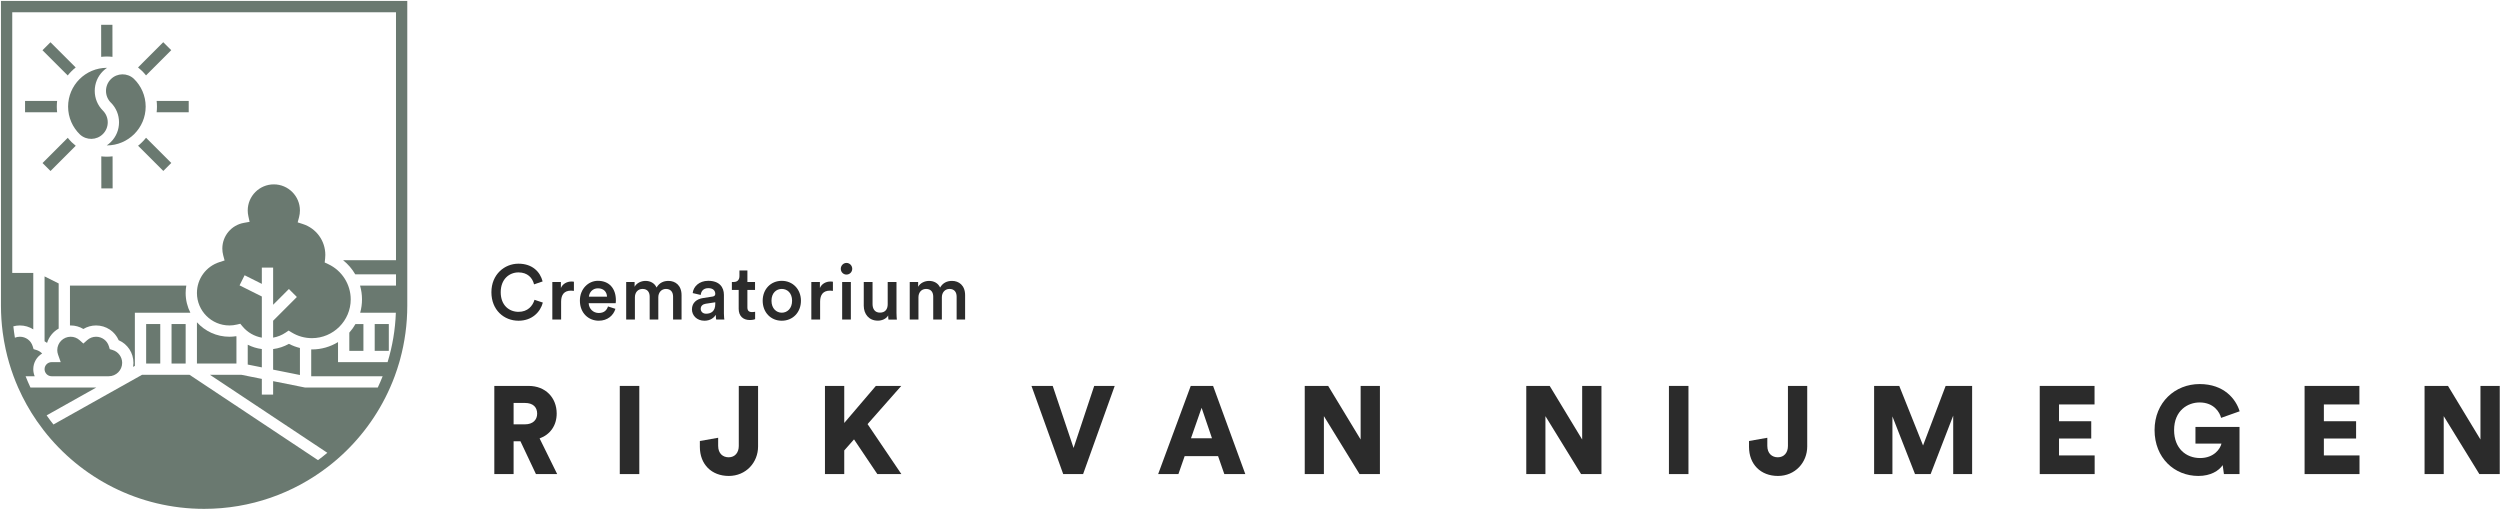 <?xml version="1.0" encoding="UTF-8"?>
<svg width="1772px" height="361px" viewBox="0 0 1772 361" version="1.1" xmlns="http://www.w3.org/2000/svg" xmlns:xlink="http://www.w3.org/1999/xlink">
    <title>Rijk van Nijmegen_RGB_Horizontal</title>
    <g id="Page-1" stroke="none" stroke-width="1" fill="none" fill-rule="evenodd">
        <g id="Rijk-van-Nijmegen_RGB_Horizontal" transform="translate(0.68, 0.68)" fill-rule="nonzero">
            <g id="Group" transform="translate(347.63, 185.68)" fill="#2B2B2B">
                <g transform="translate(2.06, 85.86)">
                    <path d="M18.51,40.54 L13.67,40.54 L13.67,63.81 L1.13686838e-13,63.81 L1.13686838e-13,1.32 L24.31,1.32 C36.42,1.32 44.21,9.78 44.21,20.89 C44.21,29.35 39.63,35.79 32.1,38.52 L44.56,63.81 L29.51,63.81 L18.52,40.54 L18.51,40.54 Z M21.72,28.55 C27.34,28.55 30.37,25.38 30.37,20.97 C30.37,16.3 27.34,13.39 21.72,13.39 L13.67,13.39 L13.67,28.55 L21.72,28.55 L21.72,28.55 Z" id="Shape"></path>
                    <polygon id="Path" points="88.93 63.81 88.93 1.32 102.77 1.32 102.77 63.81"></polygon>
                    <path d="M145.68,40.36 L158.66,38.07 L158.66,43.8 C158.66,49.35 162.12,51.91 166.1,51.91 C170.6,51.91 173.28,48.56 173.28,43.89 L173.28,1.32 L186.95,1.32 L186.95,44.24 C186.95,55.61 178.38,65.13 166.19,65.13 C154,65.13 145.69,56.93 145.69,44.51 L145.69,40.37 L145.68,40.36 Z" id="Path"></path>
                    <polygon id="Path" points="254.95 39.22 248.03 47.06 248.03 63.81 234.36 63.81 234.36 1.32 248.03 1.32 248.03 27.58 270.44 1.32 288.44 1.32 264.56 28.38 288.52 63.81 271.48 63.81 254.96 39.22"></polygon>
                    <polygon id="Path" points="425.2 1.32 439.74 1.32 417.33 63.81 403.23 63.81 380.74 1.32 395.79 1.32 410.58 45.3 425.2 1.32"></polygon>
                    <path d="M513.01,51.11 L489.3,51.11 L484.89,63.8 L470.53,63.8 L493.63,1.31 L509.46,1.31 L532.3,63.8 L517.42,63.8 L513.01,51.11 L513.01,51.11 Z M493.8,38.42 L508.68,38.42 L501.33,16.83 L493.8,38.42 L493.8,38.42 Z" id="Shape"></path>
                    <polygon id="Path" points="613.27 63.81 588.01 22.74 588.01 63.81 574.43 63.81 574.43 1.32 591.04 1.32 614.05 39.31 614.05 1.32 627.72 1.32 627.72 63.81"></polygon>
                    <polygon id="Path" points="770.29 63.81 745.03 22.74 745.03 63.81 731.45 63.81 731.45 1.32 748.06 1.32 771.07 39.31 771.07 1.32 784.74 1.32 784.74 63.81"></polygon>
                    <polygon id="Path" points="832.57 63.81 832.57 1.32 846.41 1.32 846.41 63.81"></polygon>
                    <path d="M889.32,40.36 L902.3,38.07 L902.3,43.8 C902.3,49.35 905.76,51.91 909.74,51.91 C914.24,51.91 916.92,48.56 916.92,43.89 L916.92,1.32 L930.59,1.32 L930.59,44.24 C930.59,55.61 922.02,65.13 909.83,65.13 C897.64,65.13 889.33,56.93 889.33,44.51 L889.33,40.37 L889.32,40.36 Z" id="Path"></path>
                    <polygon id="Path" points="1034.06 63.81 1034.06 22.39 1018.06 63.81 1006.99 63.81 990.98 22.92 990.98 63.81 978 63.81 978 1.32 995.82 1.32 1012.69 43.54 1028.7 1.32 1047.47 1.32 1047.47 63.81 1034.06 63.81"></polygon>
                    <polygon id="Path" points="1095.39 63.81 1095.39 1.32 1134.24 1.32 1134.24 14.45 1109.06 14.45 1109.06 26.35 1131.9 26.35 1131.9 38.6 1109.06 38.6 1109.06 50.59 1134.32 50.59 1134.32 63.81 1095.39 63.81"></polygon>
                    <path d="M1225.94,63.81 L1225.07,57.46 C1222.39,61.43 1216.59,65.13 1207.85,65.13 C1190.81,65.13 1176.79,52.35 1176.79,32.61 C1176.79,12.87 1191.41,0 1208.71,0 C1226.01,0 1234.41,10.58 1237.09,19.3 L1223.94,23.97 C1222.99,20.09 1218.92,13.04 1208.71,13.04 C1200.4,13.04 1190.63,18.68 1190.63,32.61 C1190.63,45.65 1199.11,52.44 1209.06,52.44 C1219.01,52.44 1223.42,45.74 1224.2,42.22 L1205.77,42.22 L1205.77,30.41 L1237,30.41 L1237,63.81 L1225.93,63.81 L1225.94,63.81 Z" id="Path"></path>
                    <polygon id="Path" points="1283.12 63.81 1283.12 1.32 1321.97 1.32 1321.97 14.45 1296.79 14.45 1296.79 26.35 1319.63 26.35 1319.63 38.6 1296.79 38.6 1296.79 50.59 1322.05 50.59 1322.05 63.81 1283.12 63.81"></polygon>
                    <polygon id="Path" points="1407 63.81 1381.74 22.74 1381.74 63.81 1368.16 63.81 1368.16 1.32 1384.77 1.32 1407.78 39.31 1407.78 1.32 1421.45 1.32 1421.45 63.81"></polygon>
                </g>
                <g transform="translate(0, 0)">
                    <path d="M0,20.78 C0,8.14 9.29,0.54 19.17,0.54 C29.05,0.54 34.58,6.34 36.3,13.12 L30.23,15.2 C29.1,10.5 25.56,6.72 19.17,6.72 C12.78,6.72 6.6,11.37 6.6,20.78 C6.6,30.19 12.72,34.67 19.22,34.67 C25.72,34.67 29.26,30.51 30.55,26.14 L36.46,28.11 C34.74,34.67 28.94,40.97 19.22,40.97 C8.96,40.97 0,33.42 0,20.78 L0,20.78 Z" id="Path"></path>
                    <path d="M58.48,19.8 C57.78,19.69 57.08,19.64 56.44,19.64 C51.61,19.64 49.41,22.48 49.41,27.46 L49.41,40.15 L43.18,40.15 L43.18,13.51 L49.25,13.51 L49.25,17.78 C50.49,14.88 53.38,13.18 56.82,13.18 C57.57,13.18 58.22,13.29 58.48,13.34 L58.48,19.8 L58.48,19.8 Z" id="Path"></path>
                    <path d="M87.9,32.54 C86.5,37.19 82.37,40.96 76.09,40.96 C69,40.96 62.72,35.71 62.72,26.68 C62.72,18.26 68.84,12.68 75.45,12.68 C83.5,12.68 88.23,18.1 88.23,26.52 C88.23,27.56 88.12,28.43 88.07,28.54 L68.95,28.54 C69.11,32.59 72.23,35.49 76.09,35.49 C79.95,35.49 81.78,33.47 82.64,30.84 L87.9,32.54 Z M81.94,23.9 C81.83,20.78 79.79,17.99 75.5,17.99 C71.58,17.99 69.33,21.05 69.11,23.9 L81.94,23.9 Z" id="Shape"></path>
                    <path d="M95.53,40.15 L95.53,13.51 L101.49,13.51 L101.49,16.9 C102.99,14.16 106.27,12.74 109.22,12.74 C112.66,12.74 115.66,14.33 117.06,17.45 C119.1,13.95 122.16,12.74 125.54,12.74 C130.27,12.74 134.78,15.8 134.78,22.86 L134.78,40.15 L128.77,40.15 L128.77,23.9 C128.77,20.78 127.21,18.43 123.72,18.43 C120.44,18.43 118.3,21.05 118.3,24.34 L118.3,40.15 L112.18,40.15 L112.18,23.9 C112.18,20.84 110.68,18.43 107.13,18.43 C103.8,18.43 101.71,20.95 101.71,24.34 L101.71,40.15 L95.54,40.15 L95.53,40.15 Z" id="Path"></path>
                    <path d="M150.03,24.89 L156.74,23.85 C158.24,23.63 158.67,22.86 158.67,21.93 C158.67,19.69 157.17,17.88 153.73,17.88 C150.29,17.88 148.63,20.01 148.36,22.69 L142.67,21.38 C143.15,16.79 147.23,12.68 153.68,12.68 C161.73,12.68 164.8,17.33 164.8,22.64 L164.8,35.88 C164.8,38.29 165.07,39.87 165.12,40.15 L159.32,40.15 C159.27,39.99 159.05,38.89 159.05,36.76 C157.82,38.78 155.24,40.97 151,40.97 C145.52,40.97 142.14,37.14 142.14,32.93 C142.14,28.17 145.58,25.55 150.03,24.89 L150.03,24.89 Z M158.67,29.1 L158.67,27.9 L151.85,28.94 C149.92,29.27 148.36,30.36 148.36,32.55 C148.36,34.35 149.7,36 152.17,36 C155.66,36 158.67,34.3 158.67,29.11 L158.67,29.1 Z" id="Shape"></path>
                    <path d="M181.44,13.51 L186.86,13.51 L186.86,19.14 L181.44,19.14 L181.44,31.5 C181.44,33.85 182.46,34.84 184.77,34.84 C185.63,34.84 186.65,34.68 186.92,34.62 L186.92,39.87 C186.54,40.03 185.36,40.47 183.11,40.47 C178.28,40.47 175.27,37.52 175.27,32.54 L175.27,19.14 L170.44,19.14 L170.44,13.51 L171.78,13.51 C174.57,13.51 175.81,11.71 175.81,9.35 L175.81,5.36 L181.45,5.36 L181.45,13.51 L181.44,13.51 Z" id="Path"></path>
                    <path d="M219.4,26.8 C219.4,35.01 213.65,40.97 205.81,40.97 C197.97,40.97 192.28,35.01 192.28,26.8 C192.28,18.59 198.03,12.69 205.81,12.69 C213.59,12.69 219.4,18.65 219.4,26.8 Z M213.12,26.8 C213.12,21.27 209.68,18.43 205.82,18.43 C201.96,18.43 198.52,21.27 198.52,26.8 C198.52,32.33 202.01,35.28 205.82,35.28 C209.63,35.28 213.12,32.38 213.12,26.8 Z" id="Shape"></path>
                    <path d="M242.06,19.8 C241.36,19.69 240.66,19.64 240.02,19.64 C235.19,19.64 232.99,22.48 232.99,27.46 L232.99,40.15 L226.76,40.15 L226.76,13.51 L232.83,13.51 L232.83,17.78 C234.07,14.88 236.96,13.18 240.4,13.18 C241.15,13.18 241.8,13.29 242.06,13.34 L242.06,19.8 L242.06,19.8 Z" id="Path"></path>
                    <path d="M251.67,0 C253.92,0 255.75,1.86 255.75,4.16 C255.75,6.46 253.92,8.26 251.67,8.26 C249.42,8.26 247.64,6.45 247.64,4.16 C247.64,1.87 249.47,0 251.67,0 Z M248.61,40.15 L248.61,13.51 L254.78,13.51 L254.78,40.15 L248.61,40.15 Z" id="Shape"></path>
                    <path d="M273.8,40.91 C267.57,40.91 263.92,36.21 263.92,30.3 L263.92,13.51 L270.15,13.51 L270.15,29.16 C270.15,32.44 271.65,35.23 275.41,35.23 C279.17,35.23 280.89,32.77 280.89,29.27 L280.89,13.52 L287.12,13.52 L287.12,35.29 C287.12,37.48 287.28,39.17 287.39,40.16 L281.43,40.16 C281.32,39.56 281.22,38.3 281.22,37.21 C279.93,39.62 276.87,40.93 273.81,40.93 L273.8,40.91 Z" id="Path"></path>
                    <path d="M296.51,40.15 L296.51,13.51 L302.47,13.51 L302.47,16.9 C303.97,14.16 307.25,12.74 310.2,12.74 C313.64,12.74 316.64,14.33 318.04,17.45 C320.08,13.95 323.14,12.74 326.52,12.74 C331.25,12.74 335.76,15.8 335.76,22.86 L335.76,40.15 L329.75,40.15 L329.75,23.9 C329.75,20.78 328.19,18.43 324.7,18.43 C321.42,18.43 319.28,21.05 319.28,24.34 L319.28,40.15 L313.16,40.15 L313.16,23.9 C313.16,20.84 311.66,18.43 308.11,18.43 C304.78,18.43 302.69,20.95 302.69,24.34 L302.69,40.15 L296.52,40.15 L296.51,40.15 Z" id="Path"></path>
                </g>
            </g>
            <g id="Group" transform="translate(0, 0)" fill="#6A7970">
                <g>
                    <path d="M0,-2.84217094e-14 L0,216 C0,222.41 0.43,228.72 1.24,234.91 C1.77,238.96 2.48,242.96 3.34,246.9 C4.77,253.44 6.64,259.82 8.93,266 C9.93,268.71 11.01,271.37 12.17,274 C15.84,282.33 20.27,290.24 25.38,297.65 C26.91,299.86 28.5,302.03 30.14,304.15 C56.48,338.13 97.69,360 144,360 C177.04,360 207.47,348.87 231.77,330.16 C233.98,328.46 236.15,326.7 238.26,324.87 C254.27,311 267.18,293.65 275.83,274 C276.99,271.37 278.08,268.71 279.08,266 C280.29,262.72 281.39,259.39 282.37,256 C282.56,255.35 282.73,254.71 282.91,254.06 C286.22,241.93 288,229.18 288,216 L288,-2.84217094e-14 L0,-2.84217094e-14 L0,-2.84217094e-14 Z M280,183.76 L242.52,183.76 C245.99,186.55 248.91,189.94 251.12,193.76 L280,193.76 L280,201.76 L254.52,201.76 C255.42,204.89 255.91,208.16 255.91,211.5 C255.91,214.84 255.45,217.97 254.61,221 L279.9,221 C279.47,233.02 277.49,244.76 274.05,256 L238.91,256 L238.91,241.79 C233.52,245.09 227.18,247 220.41,247 C220.24,247 220.08,246.99 219.91,246.99 L219.91,266 L270.55,266 C269.48,268.7 268.33,271.37 267.09,274 L215.51,274 L211.91,273.28 L192.91,269.48 L192.91,279 L184.91,279 L184.91,267.88 L170.51,265 L148.16,265 L231.33,320.26 C229.17,322.07 226.98,323.82 224.73,325.48 L133.7,265 L99.96,265 L37.19,300.2 C35.51,298.09 33.91,295.93 32.37,293.73 L67.55,274 L20.91,274 C19.67,271.37 18.52,268.7 17.46,266 L23.91,266 C23.27,264.46 22.91,262.77 22.91,261 C22.91,256.29 25.43,252.16 29.19,249.88 C28.08,248.74 26.71,247.88 25.17,247.41 L23.12,246.79 L22.5,244.74 C21.28,240.71 17.62,238 13.41,238 C12.17,238 10.98,238.24 9.88,238.68 C9.44,236.01 9.07,233.32 8.78,230.62 C10.26,230.22 11.81,230 13.41,230 C16.89,230 20.16,231.01 22.91,232.78 L22.91,192.76 L8,192.76 L8,8 L280,8 L280,183.76 L280,183.76 Z" id="Shape"></path>
                    <path d="M40.91,232.22 L40.91,200.23 L30.91,195.23 L30.91,241.22 C31.53,241.56 32.12,241.95 32.68,242.36 C34.02,238.02 37.01,234.39 40.91,232.22 Z" id="Path"></path>
                    <path d="M35.91,266 L76.41,266 C81.65,266 85.91,261.74 85.91,256.5 C85.91,252.35 83.14,248.61 79.17,247.41 L77.12,246.79 L76.5,244.74 C75.28,240.71 71.62,238 67.41,238 C65.08,238 62.83,238.86 61.08,240.44 L58.41,242.83 L55.74,240.44 C53.99,238.86 51.74,238 49.41,238 C44.17,238 39.91,242.26 39.91,247.5 C39.91,248.56 40.1,249.62 40.47,250.67 L42.35,256 L35.91,256 C33.15,256 30.91,258.24 30.91,261 C30.91,263.76 33.15,266 35.91,266 Z" id="Path"></path>
                    <path d="M166.91,237.83 C166.84,237.76 166.77,237.7 166.7,237.62 C165.11,237.87 163.51,238 161.91,238 C152.79,238 144.59,234.04 138.91,227.76 L138.91,257 L166.91,257 L166.91,237.83 Z" id="Path"></path>
                    <rect id="Rectangle" x="120.91" y="229" width="10" height="28"></rect>
                    <rect id="Rectangle" x="102.91" y="229" width="10" height="28"></rect>
                    <path d="M58.41,232.5 C61.11,230.87 64.22,230 67.41,230 C74.47,230 80.68,234.13 83.44,240.47 C89.78,243.23 93.91,249.44 93.91,256.5 C93.91,256.67 93.89,256.83 93.88,257 C93.86,257.8 93.78,258.59 93.66,259.36 L94.91,258.66 L94.91,221 L134.26,221 C132.12,216.79 130.91,212.04 130.91,207 C130.91,205.22 131.08,203.47 131.37,201.76 L48.91,201.76 L48.91,230.03 C49.08,230.02 49.24,230 49.41,230 C52.6,230 55.71,230.87 58.41,232.5 L58.41,232.5 Z" id="Path"></path>
                    <path d="M174.91,257.72 L184.91,259.72 L184.91,246.73 C181.4,246.28 178.03,245.23 174.91,243.66 L174.91,257.72 Z" id="Path"></path>
                    <path d="M192.91,246.74 L192.91,261.32 L211.91,265.12 L211.91,245.97 C209.2,245.3 206.58,244.32 204.09,243.03 C200.63,244.98 196.85,246.24 192.91,246.74 Z" id="Path"></path>
                    <path d="M161.91,230 C163.69,230 165.48,229.79 167.23,229.37 L169.64,228.8 L171.23,230.71 C174.75,234.94 179.6,237.71 184.91,238.65 L184.91,209.47 L169.12,201.58 L172.7,194.42 L184.91,200.53 L184.91,189 L192.91,189 L192.91,215.34 L204.08,204.17 L209.74,209.83 L192.91,226.66 L192.91,238.64 C196.07,238.09 199.08,236.89 201.76,235.08 L203.89,233.64 L206.09,234.98 C210.39,237.61 215.34,239 220.41,239 C235.57,239 247.91,226.66 247.91,211.5 C247.91,200.87 241.68,191.09 232.05,186.58 L229.46,185.37 L229.77,182.53 C229.86,181.67 229.91,180.82 229.91,180 C229.91,169.96 223.49,161.16 213.93,158.1 L210.31,156.94 L211.29,153.26 C211.7,151.71 211.91,150.11 211.91,148.5 C211.91,138.3 203.61,130 193.41,130 C183.21,130 174.91,138.3 174.91,148.5 C174.91,149.83 175.06,151.17 175.35,152.5 L176.24,156.56 L172.14,157.29 C163.32,158.87 156.91,166.52 156.91,175.5 C156.91,177.11 157.12,178.71 157.53,180.26 L158.51,183.94 L154.89,185.1 C145.33,188.16 138.91,196.96 138.91,207 C138.91,219.68 149.23,230 161.91,230 L161.91,230 Z" id="Path"></path>
                    <rect id="Rectangle" x="264.91" y="229" width="10" height="19"></rect>
                    <path d="M246.91,248 L256.91,248 L256.91,229 L251.28,229 C250.04,231.18 248.57,233.22 246.91,235.09 L246.91,248 Z" id="Path"></path>
                </g>
                <g transform="translate(17.08, 16.88)" id="Path">
                    <path d="M83.1,32.9 L83.09,32.9 C84.03,33.85 84.91,34.85 85.74,35.89 L103.61,18 L97.95,12.35 L80.08,30.24 C80.98,30.96 81.84,31.71 82.66,32.51 C82.8,32.65 82.96,32.77 83.1,32.91 L83.1,32.9 Z"></path>
                    <path d="M32.9,83.1 L32.91,83.1 C31.97,82.15 31.09,81.15 30.26,80.11 L12.39,98 L18.05,103.65 L35.92,85.76 C35.03,85.05 34.17,84.3 33.36,83.51 C33.21,83.37 33.05,83.24 32.9,83.1 L32.9,83.1 Z"></path>
                    <path d="M80.11,85.74 L98,103.61 L103.65,97.95 L85.76,80.08 C84.09,82.17 82.2,84.07 80.11,85.74 Z"></path>
                    <path d="M35.89,30.26 L18,12.39 L12.35,18.05 L30.24,35.92 C31.91,33.83 33.8,31.93 35.89,30.26 Z"></path>
                    <path d="M22.5,58 C22.5,56.65 22.58,55.31 22.73,54 L0,54 L0,62 L22.73,62 C22.58,60.69 22.5,59.35 22.5,58 Z"></path>
                    <path d="M93.5,58 C93.5,59.35 93.42,60.69 93.27,62 L116,62 L116,54 L93.27,54 C93.42,55.31 93.5,56.65 93.5,58 Z"></path>
                    <path d="M58,22.5 C59.34,22.5 60.66,22.58 61.96,22.73 L61.93,0 L53.93,0 C53.93,0 53.96,22.74 53.96,22.74 C55.29,22.59 56.63,22.5 58,22.5 Z"></path>
                    <path d="M58,93.5 C56.66,93.5 55.34,93.42 54.04,93.27 L54.07,116 L62.07,116 C62.07,116 62.04,93.26 62.04,93.26 C60.71,93.41 59.37,93.5 58,93.5 L58,93.5 Z"></path>
                    <path d="M38.93,77.79 C43.54,82.01 50.71,81.91 55.17,77.45 C57.39,75.23 58.61,72.28 58.61,69.14 C58.61,66 57.39,63.05 55.17,60.83 L55.17,60.83 C51.44,57.1 49.39,52.14 49.39,46.87 C49.39,41.6 51.44,36.63 55.18,32.91 C56.09,32 57.07,31.21 58.1,30.51 C58.07,30.51 58.04,30.51 58.01,30.51 C42.85,30.51 30.51,42.85 30.51,58.01 C30.51,65.78 33.75,72.79 38.94,77.8 L38.93,77.79 Z"></path>
                    <path d="M60.83,55.17 C64.56,58.9 66.61,63.86 66.61,69.14 C66.61,74.42 64.56,79.38 60.82,83.1 C59.91,84.01 58.93,84.8 57.9,85.5 C57.93,85.5 57.96,85.5 57.99,85.5 C73.15,85.5 85.49,73.16 85.49,58 C85.49,50.24 82.26,43.23 77.07,38.23 C72.47,33.99 65.28,34.09 60.81,38.56 C58.59,40.78 57.37,43.73 57.37,46.87 C57.37,50.01 58.59,52.96 60.81,55.18"></path>
                </g>
            </g>
        </g>
    </g>
</svg>